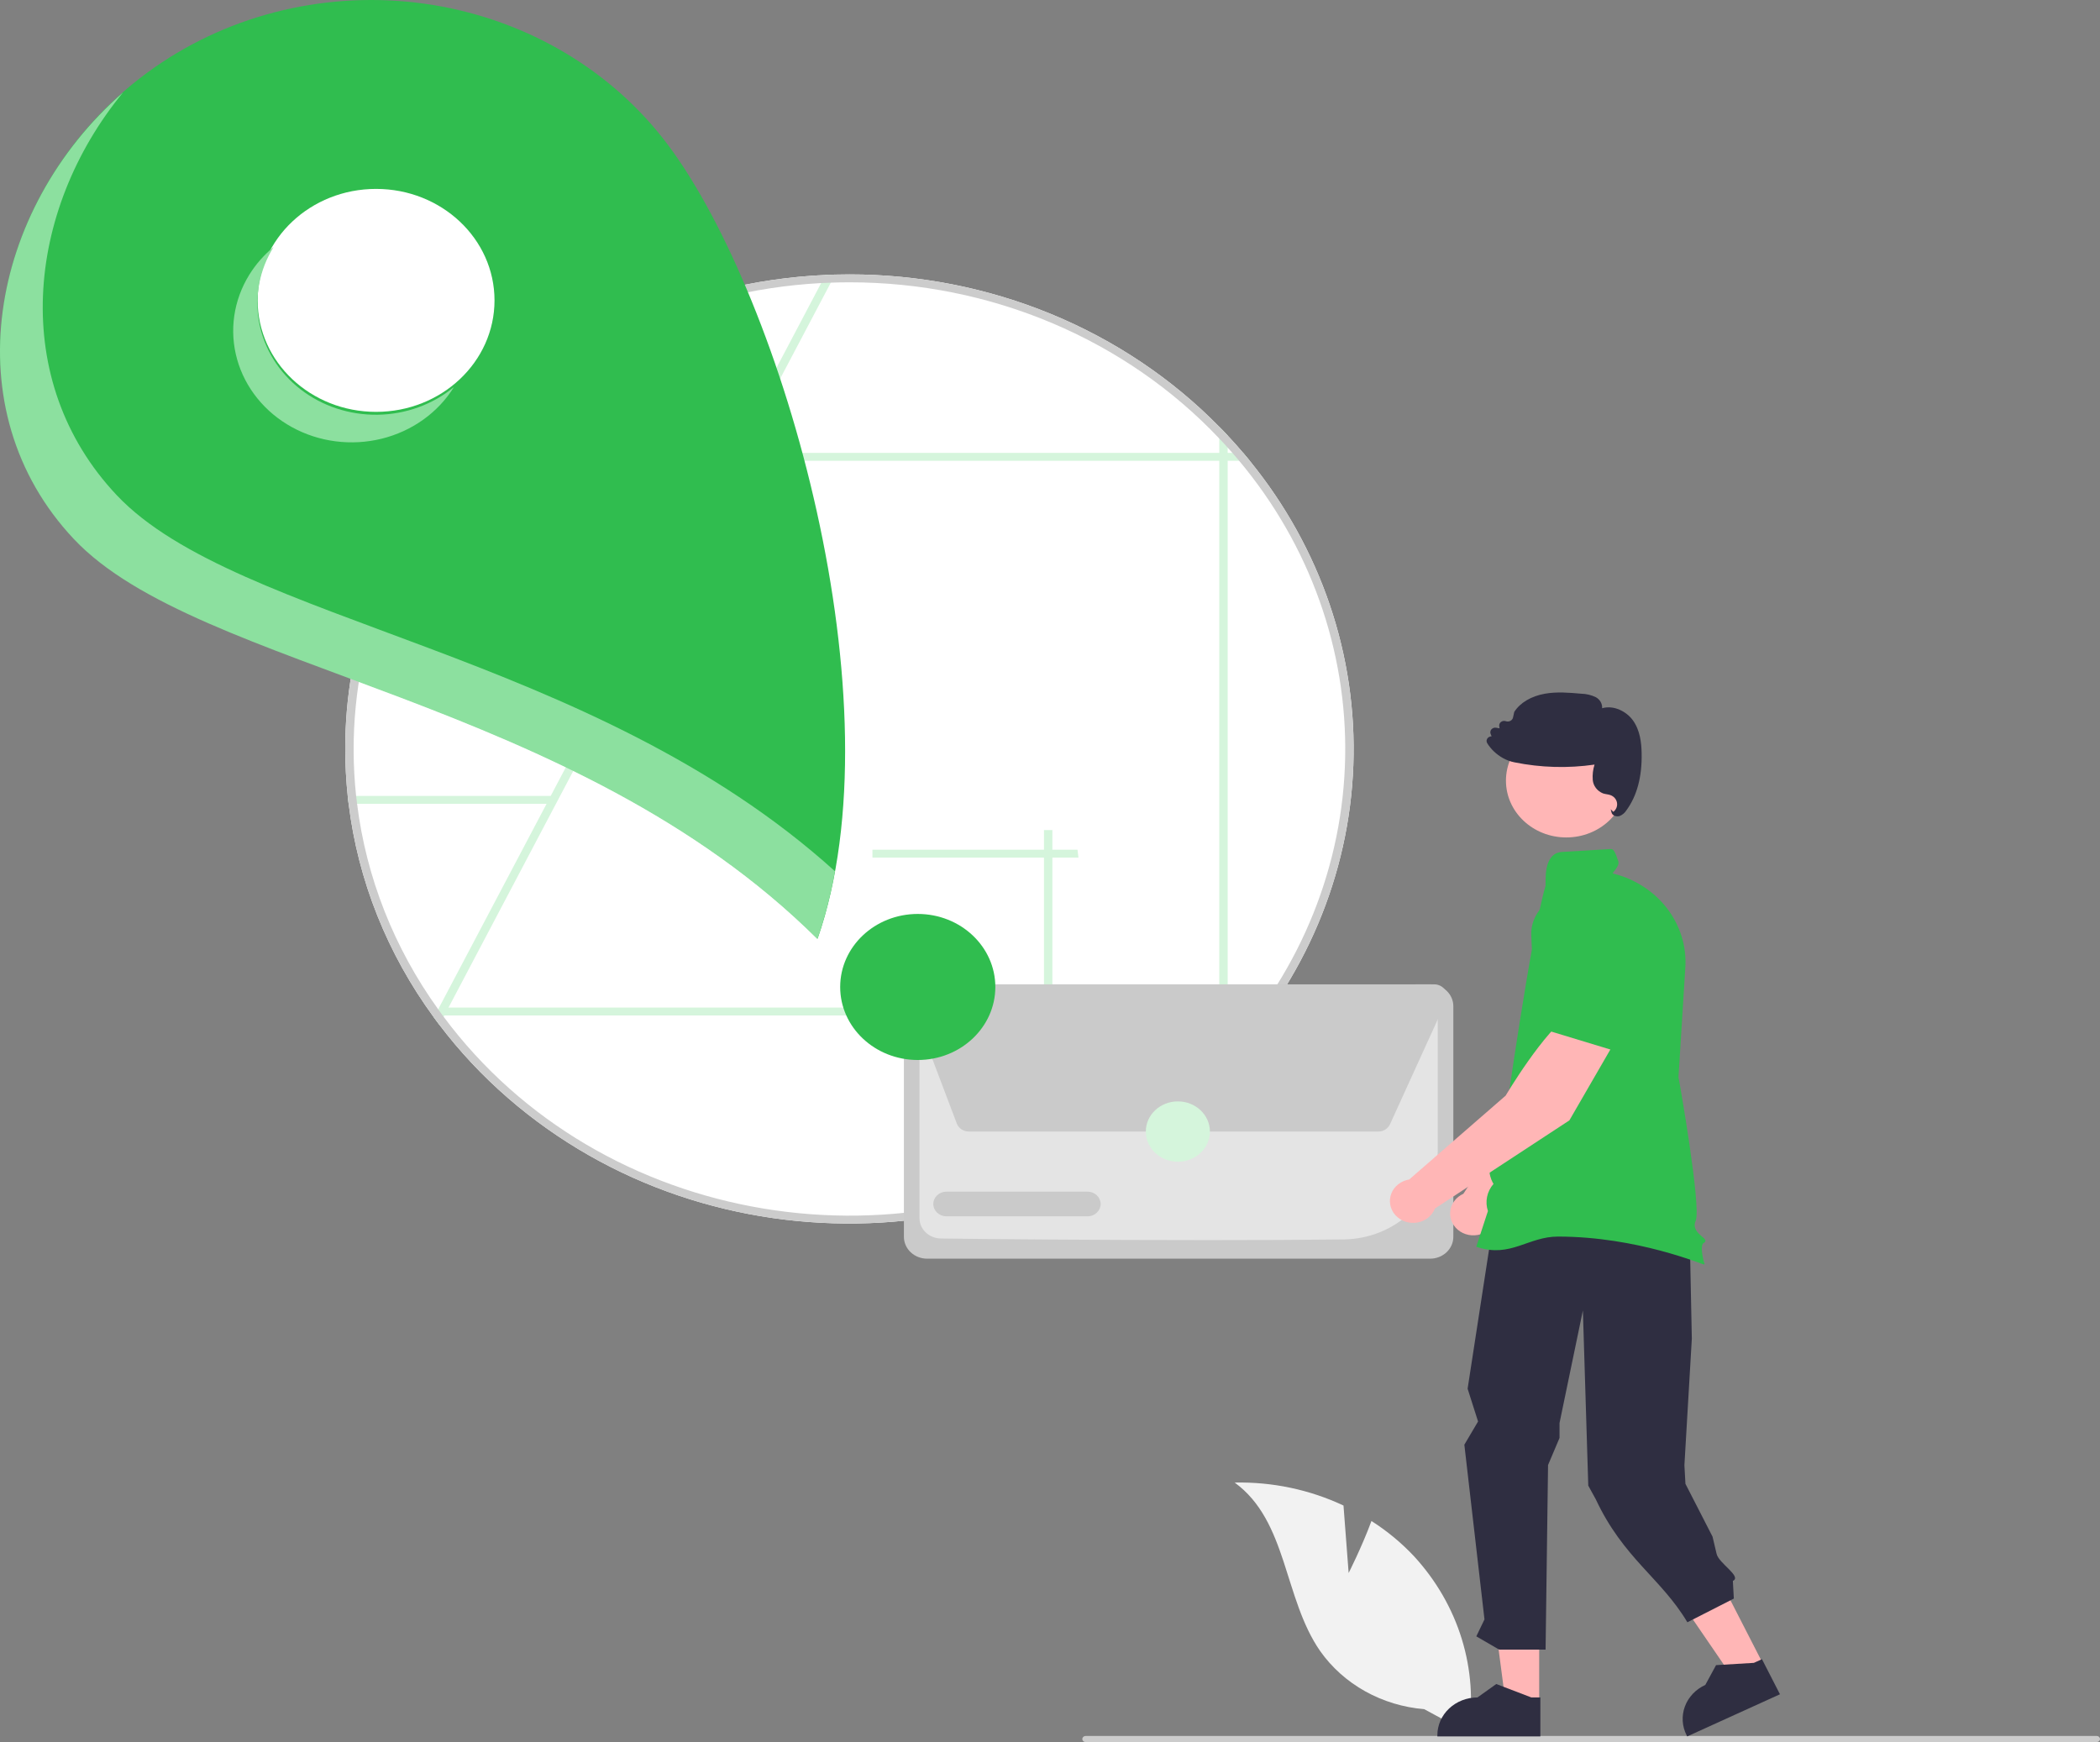 <?xml version="1.0" encoding="UTF-8"?> <svg xmlns="http://www.w3.org/2000/svg" width="1080" height="896" viewBox="0 0 1080 896" fill="none"><rect x="0" y="0" width="1080" height="896" fill="#808080" stroke="none"/> <path d="M693.589 809.039L690.939 774.346C673.581 766.178 654.366 762.122 634.965 762.531C662.26 782.391 660.074 822.084 678.977 849.248C684.942 857.678 692.846 864.737 702.103 869.901C711.359 875.064 721.732 878.201 732.452 879.079L755.168 891.38C757.767 875.214 756.611 858.709 751.781 843.003C746.95 827.297 738.56 812.764 727.188 800.404C720.735 793.53 713.389 787.448 705.322 782.302C700.356 795.721 693.589 809.039 693.589 809.039Z" fill="#F2F2F2"></path> <path d="M558.277 896H1078.33C1078.78 896 1079.2 895.835 1079.51 895.541C1079.82 895.247 1080 894.848 1080 894.432C1080 894.016 1079.82 893.617 1079.51 893.323C1079.2 893.029 1078.78 892.864 1078.33 892.864H558.277C557.835 892.864 557.412 893.029 557.099 893.323C556.787 893.617 556.611 894.016 556.611 894.432C556.611 894.848 556.787 895.247 557.099 895.541C557.412 895.835 557.835 896 558.277 896Z" fill="#CCCCCC"></path> <path d="M227.163 521.62V522.291H227.66C227.48 522.077 227.314 521.853 227.163 521.62ZM230.988 236.997C196.274 279.493 177.483 331.611 177.549 385.217C177.557 393.38 177.982 401.429 178.823 409.361C178.953 410.724 179.104 412.087 179.299 413.429C184.123 452.879 199.18 490.606 223.144 523.288C224.072 524.569 225.023 525.83 225.975 527.091C236.291 540.706 248.068 553.284 261.121 564.629C366.196 655.959 530.032 649.817 627.058 550.91C628.549 549.425 629.975 547.92 631.379 546.415C671.093 504.078 693.94 450.066 696.009 393.621C698.079 337.177 679.242 281.81 642.724 236.997C641.621 235.634 640.499 234.271 639.332 232.929C636.775 229.898 634.124 226.929 631.379 224.02C629.975 222.515 628.549 221.01 627.058 219.525C602.832 194.793 573.422 175.057 540.685 161.565C507.948 148.072 472.594 141.115 436.856 141.133C434.371 141.133 431.907 141.174 429.444 141.235C427.801 141.275 426.159 141.336 424.517 141.418C387.733 143.061 351.744 152.075 318.955 167.856C286.167 183.636 257.333 205.822 234.38 232.929C233.213 234.271 232.09 235.634 230.988 236.997ZM227.66 522.291C227.48 522.077 227.314 521.853 227.163 521.62V522.291H227.66Z" fill="white"></path> <path d="M225.348 519.118L226.082 517.714L281.099 413.429V413.409L283.239 409.361V409.341L374.125 236.997V236.977L376.265 232.929L376.286 232.909L422.313 145.588L424.517 141.418C426.159 141.336 427.801 141.275 429.444 141.235L427.262 145.384L381.106 232.909V232.929L378.966 236.977V236.997L285.701 413.836L285.68 413.857L230.664 518.223L228.503 522.291L228.157 522.962L225.975 527.091C225.023 525.83 224.072 524.569 223.144 523.288L225.348 519.118Z" fill="#D5F5DC"></path> <path d="M284.773 409.361V413.429L179.299 413.429C179.104 412.087 178.953 410.724 178.823 409.361L284.773 409.361Z" fill="#D5F5DC"></path> <path d="M448.684 441.095V437.027H554.157C554.352 438.369 554.503 439.732 554.633 441.095H448.684Z" fill="#D5F5DC"></path> <path d="M536.904 426.921H541.226V526.203C539.799 526.387 538.352 526.529 536.904 526.651V426.921Z" fill="#D5F5DC"></path> <path d="M642.724 236.997C641.621 235.634 640.499 234.271 639.332 232.929L631.38 232.929L631.379 224.02C629.975 222.515 628.549 221.01 627.058 219.525L627.058 232.929L234.38 232.929C233.213 234.271 232.09 235.634 230.988 236.997H627.058L627.058 550.91C628.549 549.425 629.975 547.92 631.379 546.415L631.38 236.997L642.724 236.997Z" fill="#D5F5DC"></path> <path d="M629.218 518.221H227.158V522.289H629.218V518.221Z" fill="#D5F5DC"></path> <path d="M227.163 521.62V522.291H227.66C227.48 522.077 227.314 521.853 227.163 521.62ZM230.988 236.997C196.274 279.493 177.483 331.611 177.549 385.217C177.557 393.38 177.982 401.429 178.823 409.361C178.953 410.724 179.104 412.087 179.299 413.429C184.123 452.879 199.18 490.606 223.144 523.288C224.072 524.569 225.023 525.83 225.975 527.091C236.291 540.706 248.068 553.284 261.121 564.629C366.196 655.959 530.032 649.817 627.058 550.91C628.549 549.425 629.975 547.92 631.379 546.415C671.093 504.078 693.94 450.066 696.009 393.621C698.079 337.177 679.242 281.81 642.724 236.997C641.621 235.634 640.499 234.271 639.332 232.929C636.775 229.898 634.124 226.929 631.379 224.02C629.975 222.515 628.549 221.01 627.058 219.525C602.832 194.793 573.422 175.057 540.685 161.565C507.948 148.072 472.594 141.115 436.856 141.133C434.371 141.133 431.907 141.174 429.444 141.235C427.801 141.275 426.159 141.336 424.517 141.418C387.733 143.061 351.744 152.075 318.955 167.856C286.167 183.636 257.333 205.822 234.38 232.929C233.213 234.271 232.09 235.634 230.988 236.997ZM183.642 413.429C183.448 412.087 183.297 410.724 183.145 409.361C176.559 347.582 195.658 285.803 236.433 236.997C237.578 235.634 238.724 234.271 239.912 232.929C262.245 207.288 289.986 186.286 321.382 171.253C352.778 156.219 387.146 147.48 422.313 145.588C423.955 145.506 425.598 145.425 427.262 145.384C430.438 145.262 433.636 145.201 436.856 145.201C472.791 145.181 508.322 152.331 541.107 166.18C573.892 180.029 603.186 200.262 627.058 225.545C628.549 227.091 629.996 228.637 631.379 230.224C632.222 231.119 633.021 232.014 633.8 232.929C634.988 234.271 636.133 235.634 637.279 236.997C673.612 280.418 692.874 334.331 691.798 389.595C690.723 444.858 669.377 498.071 631.379 540.211C629.996 541.797 628.549 543.343 627.058 544.889C613.9 558.803 599.065 571.227 582.852 581.908C467.613 657.827 308.811 631.436 228.157 522.962C227.984 522.739 227.811 522.515 227.66 522.291C227.48 522.077 227.314 521.853 227.163 521.62C226.536 520.786 225.931 519.952 225.348 519.118C202.65 487.543 188.346 451.296 183.642 413.429ZM227.66 522.291C227.48 522.077 227.314 521.853 227.163 521.62V522.291H227.66Z" fill="#CCCCCC"></path> <path d="M735.502 647.381H476.797C473.634 647.378 470.601 646.194 468.364 644.088C466.127 641.983 464.869 639.128 464.866 636.151V517.495C464.869 514.518 466.127 511.663 468.364 509.558C470.601 507.452 473.634 506.268 476.797 506.265H735.502C738.665 506.268 741.698 507.452 743.935 509.558C746.171 511.663 747.429 514.518 747.433 517.495V636.151C747.429 639.128 746.171 641.983 743.935 644.088C741.698 646.194 738.665 647.378 735.502 647.381Z" fill="#CACACA"></path> <path d="M621.547 637.834C564.889 637.834 505.81 637.324 483.767 636.994C480.867 636.938 478.105 635.816 476.071 633.869C474.037 631.923 472.893 629.304 472.881 626.574V517.504C472.882 516.526 473.295 515.589 474.029 514.897C474.762 514.204 475.757 513.814 476.796 513.81H735.494C736.532 513.812 737.528 514.2 738.263 514.89C738.999 515.58 739.414 516.517 739.417 517.494V591.496C739.369 603.576 734.293 615.157 725.278 623.754C716.263 632.351 704.027 637.28 691.196 637.484C670.652 637.736 646.325 637.834 621.547 637.834Z" fill="#E4E4E4"></path> <path d="M708.793 581.995H498.296C496.931 581.993 495.6 581.595 494.485 580.854C493.37 580.114 492.524 579.068 492.064 577.858L468.24 514.942C467.884 514.003 467.773 512.997 467.916 512.009C468.059 511.021 468.452 510.08 469.062 509.265C469.672 508.45 470.481 507.784 471.421 507.325C472.36 506.865 473.404 506.624 474.463 506.623L737.587 506.277H737.596C738.691 506.277 739.769 506.533 740.733 507.021C741.697 507.51 742.517 508.216 743.12 509.077C743.722 509.937 744.089 510.925 744.186 511.951C744.284 512.978 744.109 514.011 743.677 514.958L714.874 578.22C714.365 579.341 713.517 580.296 712.436 580.968C711.355 581.639 710.088 581.996 708.793 581.995Z" fill="#CACACA"></path> <path d="M559.307 625.6H486.722C484.935 625.598 483.223 624.928 481.96 623.738C480.697 622.548 479.988 620.935 479.988 619.253C479.988 617.571 480.697 615.958 481.96 614.768C483.223 613.577 484.935 612.908 486.722 612.905H559.307C561.094 612.908 562.807 613.577 564.07 614.768C565.332 615.958 566.041 617.571 566.041 619.253C566.041 620.935 565.332 622.548 564.07 623.738C562.807 624.928 561.094 625.598 559.307 625.6Z" fill="#CACACA"></path> <path d="M605.757 597.51C614.86 597.51 622.24 590.564 622.24 581.995C622.24 573.426 614.86 566.479 605.757 566.479C596.653 566.479 589.274 573.426 589.274 581.995C589.274 590.564 596.653 597.51 605.757 597.51Z" fill="#D5F5DC"></path> <path d="M83.323 32.068C123.824 5.221 173.996 -5.383 222.803 2.59C271.609 10.563 315.052 36.459 343.574 74.583C402.969 153.97 462.566 362.144 420.496 482.74C295.012 357.975 102.231 345.011 38.157 277.042C-30.308 204.414 -1.016 87.976 83.323 32.068Z" fill="#30BD4F"></path> <path d="M193.406 211.836C227.048 211.836 254.32 186.165 254.32 154.498C254.32 122.832 227.048 97.16 193.406 97.16C159.765 97.16 132.493 122.832 132.493 154.498C132.493 186.165 159.765 211.836 193.406 211.836Z" fill="white"></path> <path d="M471.99 545.185C494.024 545.185 511.887 528.371 511.887 507.63C511.887 486.888 494.024 470.074 471.99 470.074C449.955 470.074 432.092 486.888 432.092 507.63C432.092 528.371 449.955 545.185 471.99 545.185Z" fill="#30BD4F"></path> <path d="M128.236 141.268C124.202 147.77 121.569 154.957 120.486 162.417C119.404 169.877 119.892 177.465 121.925 184.748C123.957 192.03 127.494 198.865 132.333 204.861C137.171 210.856 143.217 215.897 150.125 219.693C157.033 223.49 164.667 225.968 172.593 226.988C180.518 228.007 188.58 227.547 196.316 225.634C204.053 223.72 211.313 220.391 217.683 215.837C224.053 211.282 229.408 205.592 233.441 199.089C222.568 208.068 208.656 213.111 194.194 213.316C179.732 213.521 165.664 208.875 154.509 200.209C143.354 191.543 135.839 179.423 133.309 166.018C130.78 152.614 133.401 138.799 140.704 127.047C135.76 131.123 131.55 135.926 128.236 141.268Z" fill="#8CE09F"></path> <path d="M38.043 277.312C102.116 345.281 294.898 358.246 420.382 483.011C424.298 471.6 427.313 459.933 429.401 448.104C303.979 334.681 121.93 320.347 60.024 254.677C4.616 195.9 13.241 108.435 63.246 47.577C-5.335 107.416 -24.699 210.756 38.043 277.312Z" fill="#8CE09F"></path> <path d="M834.468 517.46L808.6 510.043C797.34 522.823 788.003 559.843 788.003 559.843L752.599 613.996C750.704 614.843 749.08 616.144 747.889 617.77C746.699 619.395 745.984 621.287 745.818 623.255C745.651 625.223 746.038 627.197 746.939 628.98C747.841 630.762 749.226 632.289 750.954 633.408C752.682 634.527 754.693 635.197 756.784 635.352C758.875 635.506 760.972 635.14 762.864 634.289C764.757 633.438 766.378 632.133 767.564 630.505C768.75 628.877 769.46 626.983 769.622 625.015L823.205 563.783L834.468 517.46Z" fill="#FFB6B6"></path> <path d="M833.972 523.369L838.753 486.509L828.037 469.664C825.921 466.364 822.866 463.687 819.218 461.936C815.57 460.184 811.474 459.428 807.394 459.753C801.866 460.228 796.735 462.662 793.04 466.561C789.345 470.461 787.361 475.535 787.489 480.759C787.891 496.602 790.543 516.636 800.89 522.111L800.995 522.166L833.972 523.369Z" fill="#30BD4F"></path> <path d="M907.05 856.436L891.538 863.483L855.274 810.517L878.169 800.115L907.05 856.436Z" fill="#FFB6B6"></path> <path d="M915.408 871.42L867.706 893.094L867.415 892.527C865.038 887.891 864.715 882.557 866.516 877.698C868.317 872.838 872.095 868.851 877.019 866.613L882.542 856.431L901.99 855.267L906.155 853.375L915.408 871.42Z" fill="#2F2E41"></path> <path d="M791.582 876.18L774.357 876.179L766.163 813.639L791.586 813.641L791.582 876.18Z" fill="#FFB6B6"></path> <path d="M792.189 893.094L739.22 893.092V892.462C739.22 887.315 741.392 882.379 745.259 878.74C749.125 875.101 754.369 873.056 759.837 873.056L769.513 866.146L787.566 873.057L792.19 873.057L792.189 893.094Z" fill="#2F2E41"></path> <path d="M774.511 586.131L754.772 714.255L760.144 731.114L753.095 743.054L763.447 832.921L759.245 841.629L770.985 848.444H794.874L796.142 753.515L802.043 739.577V731.896L814.055 674.01L816.826 764.123L820.661 771.086C834.947 801.595 854.191 811.585 867.796 834.39L891.686 822.209L891.185 813.125C895.984 810.837 883.979 804.153 882.826 799.207L880.736 790.352L866.8 763.179L866.268 753.61L870.083 688.526L868.288 600.882L836.952 578.327L774.511 586.131Z" fill="#2F2E41"></path> <path d="M805.525 430.725C822.667 430.725 836.563 417.645 836.563 401.51C836.563 385.375 822.667 372.295 805.525 372.295C788.384 372.295 774.488 385.375 774.488 401.51C774.488 417.645 788.384 430.725 805.525 430.725Z" fill="#FFB6B6"></path> <path d="M759.666 641.403L759.213 641.254L765.22 622.876C764.432 620.509 764.281 617.994 764.782 615.557C765.283 613.121 766.419 610.84 768.088 608.92C767.117 607.337 763.111 599.861 769.634 593.51C769.244 591.658 767.283 580.697 774.128 575.339C774.128 575.339 787.411 480.578 794.86 455.549C795.076 453.717 793.332 438.766 803.352 438.18C808.637 437.871 816.567 437.399 828.469 436.676C830.006 436.573 830.908 439.017 832.272 442.994C833.196 445.685 828.442 449.363 829.592 449.302L829.674 449.297L829.752 449.316C840.855 452.119 850.594 458.434 857.333 467.2C864.071 475.966 867.397 486.648 866.753 497.451L863.215 554.072C863.751 556.349 875.02 620.916 872.074 627.848C870.403 631.779 873.252 634.228 875.332 636.017C876.404 636.938 877.178 637.603 877.07 638.331C877.027 638.531 876.931 638.718 876.791 638.874C876.65 639.03 876.471 639.15 876.268 639.223C874.385 640.109 875.426 646.183 876.524 649.805L876.636 650.174L876.272 650.35C875.852 650.553 842.172 636.013 801.255 636.012C785.833 636.012 776.918 647.068 759.666 641.403Z" fill="#30BD4F"></path> <path d="M830.122 419.472C829.799 419.316 829.515 419.098 829.288 418.832C829.061 418.566 828.896 418.257 828.803 417.927L828.361 416.231L829.721 417.565C830.449 416.998 831.005 416.261 831.334 415.427C831.662 414.593 831.751 413.692 831.591 412.816C831.432 411.939 831.029 411.117 830.425 410.434C829.82 409.75 829.035 409.229 828.148 408.923C827.55 408.734 826.936 408.594 826.313 408.503C825.661 408.404 825.018 408.258 824.39 408.066C822.922 407.468 821.655 406.503 820.728 405.277C819.8 404.05 819.247 402.607 819.128 401.105C818.926 398.458 819.239 395.797 820.049 393.255C806.354 395.235 792.389 394.84 778.845 392.088C776.758 391.674 774.759 390.934 772.932 389.899C769.587 388.033 766.802 385.395 764.839 382.236C764.58 381.809 764.472 381.316 764.532 380.828C764.592 380.341 764.815 379.883 765.171 379.524C765.418 379.273 765.717 379.072 766.05 378.935C766.382 378.797 766.741 378.724 767.105 378.722L766.609 377.459C766.454 377.064 766.413 376.638 766.49 376.224C766.567 375.809 766.76 375.421 767.048 375.1C767.336 374.778 767.71 374.534 768.131 374.393C768.552 374.251 769.005 374.217 769.445 374.295L771.201 374.604L771.032 373.505C770.969 373.096 771.021 372.678 771.182 372.293C771.343 371.908 771.607 371.569 771.95 371.31C772.292 371.05 772.701 370.88 773.135 370.814C773.569 370.749 774.013 370.791 774.425 370.937C774.802 371.07 775.205 371.125 775.606 371.098C776.008 371.071 776.398 370.962 776.751 370.778C777.103 370.595 777.41 370.343 777.648 370.037C777.887 369.732 778.053 369.382 778.134 369.011L778.738 366.249L778.799 366.103C781.771 361.443 787.481 358.055 794.464 356.808C800.691 355.697 807.049 356.258 813.2 356.801C815.808 356.851 818.37 357.46 820.69 358.582C821.741 359.152 822.602 359.986 823.179 360.99C823.756 361.995 824.025 363.13 823.956 364.27C830.011 362.517 836.509 366.009 839.721 370.409C843.541 375.641 844.159 382.206 844.27 387.34C844.533 399.476 841.877 409.405 836.376 416.853C835.588 418.117 834.396 419.114 832.97 419.702C832.607 419.817 832.226 419.875 831.843 419.873C831.243 419.876 830.651 419.738 830.122 419.472Z" fill="#2F2E41"></path> <path d="M831.238 534.503L808.456 520.789C793.949 530.234 774.344 563.508 774.344 563.508L724.726 606.657C722.659 606.991 720.721 607.831 719.109 609.094C717.497 610.356 716.266 611.996 715.542 613.849C714.817 615.701 714.623 617.701 714.98 619.646C715.337 621.592 716.233 623.414 717.576 624.93C718.919 626.446 720.663 627.603 722.632 628.283C724.601 628.963 726.726 629.143 728.792 628.804C730.858 628.466 732.793 627.621 734.402 626.354C736.011 625.088 737.237 623.445 737.958 621.591L807.109 576.245L831.238 534.503Z" fill="#FFB6B6"></path> <path d="M829.066 540.067L844.239 505.79L838.751 486.847C837.659 483.132 835.485 479.778 832.475 477.165C829.464 474.552 825.737 472.783 821.715 472.059C816.256 471.112 810.619 472.152 805.943 474.968C801.266 477.784 797.901 482.167 796.526 487.229C792.371 502.586 789.179 522.55 797.573 530.451L797.658 530.531L829.066 540.067Z" fill="#30BD4F"></path> </svg> 